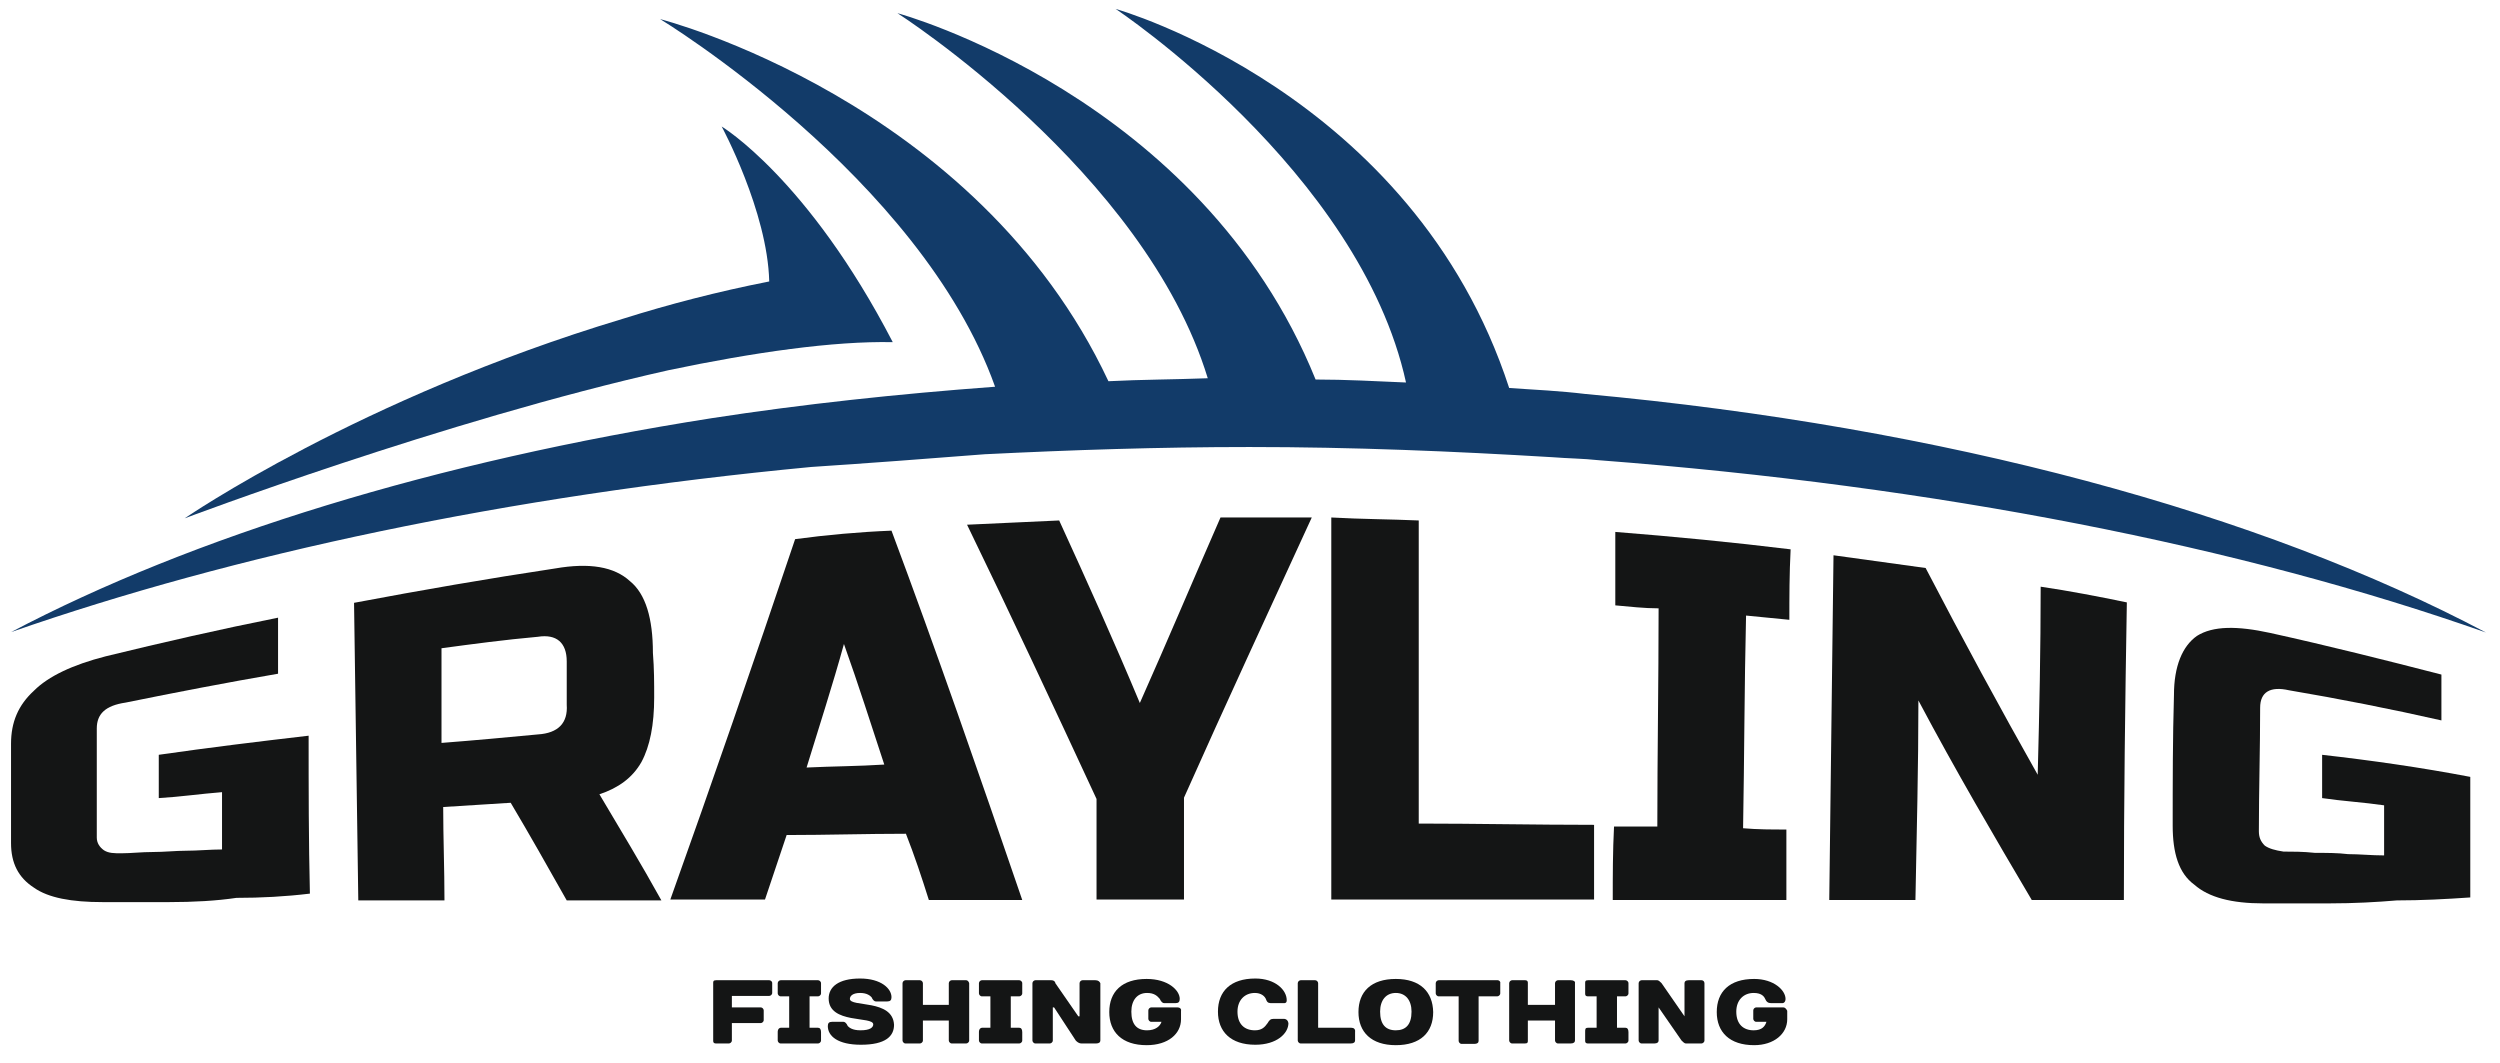 <svg width="588.9" height="250.3" xmlns="http://www.w3.org/2000/svg" xml:space="preserve" version="1.1">

 <g>
  <title>Слой 1</title>
  <g id="svg_1">
   <path id="svg_2" fill="#141515" clip-rule="evenodd" fill-rule="evenodd" d="m37.4,177.8c0,3.4 0,6.8 0,10.2c5.1,-0.3 9.8,-1 14.9,-1.4c0,4.4 0,9.1 0,13.5c-2.7,0 -5.8,0.3 -8.5,0.3c-2.4,0 -5.1,0.3 -7.8,0.3s-5.1,0.3 -7.4,0.3c-1.7,0 -3,0 -4.1,-0.7c-1,-0.7 -1.7,-1.7 -1.7,-3c0,-8.5 0,-17.3 0,-25.7c0,-3.4 2,-5.4 6.8,-6.1c11.8,-2.4 23.7,-4.7 35.9,-6.8c0,-4.4 0,-8.8 0,-13.2c-13.5,2.7 -27.1,5.8 -40.6,9.1c-7.8,2 -13.5,4.7 -16.9,8.1c-3.7,3.4 -5.4,7.4 -5.4,12.5c0,7.8 0,15.6 0,23.4c0,4.7 1.7,8.1 5.4,10.5c3.4,2.4 8.8,3.4 16.2,3.4c4.7,0 10.2,0 15.6,0c5.8,0 11.2,-0.3 15.9,-1c5.8,0 11.5,-0.3 17.3,-1c-0.3,-12.5 -0.3,-25 -0.3,-37.2c-12,1.4 -23.5,2.8 -35.3,4.5l0,0z" class="st0"/>
   <path id="svg_3" fill="#141515" clip-rule="evenodd" fill-rule="evenodd" d="m151.1,179.5c2,-3.7 3,-8.8 3,-15.2c0,-3.4 0,-6.8 -0.3,-10.5c0,-8.1 -1.7,-13.9 -5.4,-16.9c-3.7,-3.4 -9.5,-4.4 -17.6,-3c-15.9,2.4 -31.5,5.1 -47.4,8.1c0.3,23.4 0.7,46.7 1,70.1c6.8,0 13.5,0 20.3,0c0,-7.4 -0.3,-14.9 -0.3,-22c5.4,-0.3 10.5,-0.7 15.9,-1c4.4,7.4 8.8,15.2 13.2,23c7.4,0 14.9,0 22.3,0c-4.7,-8.5 -9.8,-16.9 -14.6,-25c4.5,-1.5 7.8,-3.9 9.9,-7.6l0,0zm-24.4,-6.5l0,0c-7.4,0.7 -14.9,1.4 -22.7,2c0,-7.4 0,-14.9 0,-22.3c7.4,-1 14.9,-2 22.7,-2.7c4.4,-0.7 6.8,1.4 6.8,5.8c0,3.4 0,6.8 0,10.2c0.3,4.3 -2,6.7 -6.8,7l0,0z" class="st0"/>
   <path id="svg_4" fill="#141515" clip-rule="evenodd" fill-rule="evenodd" d="m187.3,127c-9.8,29.1 -19.6,57.5 -29.4,84.9c7.4,0 14.9,0 22.3,0c1.7,-5.1 3.4,-10.2 5.1,-15.2c9.5,0 18.6,-0.3 28.1,-0.3c2,5.1 3.7,10.2 5.4,15.6c7.4,0 14.6,0 22,0c-10.2,-29.8 -20.3,-58.9 -30.8,-87c-7.5,0.3 -15.3,1 -22.7,2l0,0zm2.7,53.8l0,0c3,-9.8 6.1,-19.3 8.8,-29.1c3.4,9.5 6.4,19 9.5,28.4c-6.1,0.4 -12.2,0.4 -18.3,0.7l0,0z" class="st0"/>
   <path id="svg_5" fill="#141515" clip-rule="evenodd" fill-rule="evenodd" d="m287.5,121.9c-6.4,14.6 -12.5,29.1 -19,43.7c-6.1,-14.6 -12.5,-28.8 -19,-43c-7.1,0.3 -14.6,0.7 -21.7,1c10.2,21 20.3,42.6 30.5,64.6c0,7.8 0,15.6 0,23.7c6.8,0 13.9,0 20.6,0c0,-8.1 0,-15.9 0,-24c9.8,-22 20,-44 30.1,-66c-7,0 -14.4,0 -21.5,0l0,0z" class="st0"/>
   <path id="svg_6" fill="#141515" clip-rule="evenodd" fill-rule="evenodd" d="m334.2,122.6c-6.8,-0.3 -13.5,-0.3 -20.6,-0.7c0,30.1 0,59.9 0,90c20.6,0 41.3,0 61.9,0c0,-5.8 0,-11.8 0,-17.6c-13.9,0 -27.8,-0.3 -41.3,-0.3c0,-23.7 0,-47.7 0,-71.4l0,0z" class="st0"/>
   <path id="svg_7" fill="#141515" clip-rule="evenodd" fill-rule="evenodd" d="m380.5,142.6c3.4,0.3 6.8,0.7 10.2,0.7c0,17.3 -0.3,34.5 -0.3,51.4c-3.4,0 -6.8,0 -10.2,0c-0.3,5.8 -0.3,11.5 -0.3,17.3c13.5,0 27.4,0 40.9,0c0,-5.4 0,-11.2 0,-16.6c-3.4,0 -6.8,0 -10.2,-0.3c0.3,-16.6 0.3,-33.2 0.7,-50.1c3.4,0.3 6.8,0.7 10.2,1c0,-5.4 0,-10.8 0.3,-16.6c-13.9,-1.7 -27.4,-3 -41.3,-4.1c0,5.8 0,11.5 0,17.3l0,0z" class="st0"/>
   <path id="svg_8" fill="#141515" clip-rule="evenodd" fill-rule="evenodd" d="m480,182.5c-8.8,-15.6 -17.6,-31.8 -26.4,-48.7c-7.4,-1 -14.6,-2 -21.7,-3c-0.3,27.1 -0.7,54.1 -1,81.2c6.8,0 13.5,0 20.3,0c0.3,-15.6 0.7,-31.5 0.7,-47c8.8,16.6 17.9,32.1 26.7,47c7.1,0 14.2,0 21.7,0c0,-23.4 0.3,-46.7 0.7,-70.1c-6.8,-1.4 -13.5,-2.7 -20.3,-3.7c0,14.5 -0.3,29.4 -0.7,44.3l0,0z" class="st0"/>
   <path id="svg_9" fill="#141515" clip-rule="evenodd" fill-rule="evenodd" d="m547,177.8c0,3.4 0,6.8 0,10.2c4.7,0.7 9.8,1 14.6,1.7c0,3.7 0,7.8 0,11.8c-3,0 -5.8,-0.3 -8.5,-0.3c-2.4,-0.3 -5.1,-0.3 -7.8,-0.3c-2.7,-0.3 -5.4,-0.3 -7.4,-0.3c-2,-0.3 -3.4,-0.7 -4.4,-1.4c-1,-1 -1.4,-2 -1.4,-3.4c0,-9.8 0.3,-19.3 0.3,-29.1c0,-3.7 2.4,-5.1 6.8,-4.1c11.8,2 24,4.4 35.9,7.1c0,-3.7 0,-7.1 0,-10.8c-13.2,-3.4 -26.7,-6.8 -40.3,-9.8c-7.8,-1.7 -13.5,-1.7 -17.3,0.7c-3.4,2.4 -5.4,7.1 -5.4,13.9c-0.3,10.2 -0.3,20.6 -0.3,30.8c0,6.4 1.4,11.2 5.1,13.9c3.4,3 8.8,4.4 16.2,4.4c4.7,0 10.2,0 15.6,0c5.8,0 11.2,-0.3 15.9,-0.7c5.8,0 11.5,-0.3 17.3,-0.7c0,-9.5 0,-19 0,-28.4c-11.5,-2.2 -23.4,-3.9 -34.9,-5.2l0,0z" class="st0"/>
   <path id="svg_10" fill="#141515" clip-rule="evenodd" fill-rule="evenodd" d="m181.2,230.9l-12.5,0c-0.7,0 -0.7,0.3 -0.7,0.7l0,13.5c0,0.3 0,0.7 0.7,0.7l3,0c0.3,0 0.7,-0.3 0.7,-0.7l0,-4.1l6.8,0c0.3,0 0.7,-0.3 0.7,-0.7l0,-2.3c0,-0.3 -0.3,-0.7 -0.7,-0.7l-6.8,0l0,-2.7l8.8,0c0.3,0 0.7,-0.3 0.7,-0.7l0,-2.4c0,-0.3 -0.4,-0.6 -0.7,-0.6l0,0z" class="st0"/>
   <path id="svg_11" fill="#141515" clip-rule="evenodd" fill-rule="evenodd" d="m192.7,230.9l-8.8,0c-0.3,0 -0.7,0.3 -0.7,0.7l0,2.4c0,0.3 0.3,0.7 0.7,0.7l2,0l0,7.4l-2,0c-0.3,0 -0.7,0.3 -0.7,1l0,2c0,0.3 0.3,0.7 0.7,0.7l8.8,0c0.3,0 0.7,-0.3 0.7,-0.7l0,-2c0,-0.7 -0.3,-1 -0.7,-1l-2,0l0,-7.4l2,0c0.3,0 0.7,-0.3 0.7,-0.7l0,-2.4c0,-0.4 -0.4,-0.7 -0.7,-0.7l0,0z" class="st0"/>
   <path id="svg_12" fill="#141515" clip-rule="evenodd" fill-rule="evenodd" d="m200.2,235.3c0,-0.7 0.7,-1.4 2.4,-1.4c1.7,0 2.4,0.7 2.7,1c0.3,0.7 0.7,1 1,1l2.7,0c0.7,0 1,-0.3 1,-1c0,-2 -2.4,-4.4 -7.4,-4.4c-5.1,0 -7.4,2 -7.4,4.7c0,6.1 10.5,4.1 10.5,6.1c0,0.7 -0.7,1.4 -3,1.4c-2,0 -2.7,-0.7 -3,-1c-0.3,-0.7 -0.7,-1 -1,-1l-2.7,0c-0.7,0 -1,0.3 -1,1c0,2.4 2.4,4.4 7.8,4.4c5.8,0 7.8,-2 7.8,-4.7c-0.3,-6.1 -10.4,-4.1 -10.4,-6.1l0,0z" class="st0"/>
   <path id="svg_13" fill="#141515" clip-rule="evenodd" fill-rule="evenodd" d="m227.6,230.9l-3.4,0c-0.3,0 -0.7,0.3 -0.7,0.7l0,5.1l-6.1,0l0,-5.1c0,-0.3 -0.3,-0.7 -0.7,-0.7l-3.4,0c-0.3,0 -0.7,0.3 -0.7,0.7l0,13.5c0,0.3 0.3,0.7 0.7,0.7l3.4,0c0.3,0 0.7,-0.3 0.7,-0.7l0,-4.7l6.1,0l0,4.7c0,0.3 0.3,0.7 0.7,0.7l3.4,0c0.3,0 0.7,-0.3 0.7,-0.7l0,-13.5c-0.1,-0.4 -0.4,-0.7 -0.7,-0.7l0,0z" class="st0"/>
   <path id="svg_14" fill="#141515" clip-rule="evenodd" fill-rule="evenodd" d="m240.1,230.9l-8.8,0c-0.3,0 -0.7,0.3 -0.7,0.7l0,2.4c0,0.3 0.3,0.7 0.7,0.7l2,0l0,7.4l-2,0c-0.3,0 -0.7,0.3 -0.7,1l0,2c0,0.3 0.3,0.7 0.7,0.7l8.8,0c0.3,0 0.7,-0.3 0.7,-0.7l0,-2c0,-0.7 -0.3,-1 -0.7,-1l-2,0l0,-7.4l2,0c0.3,0 0.7,-0.3 0.7,-0.7l0,-2.4c0,-0.4 -0.4,-0.7 -0.7,-0.7l0,0z" class="st0"/>
   <path id="svg_15" fill="#141515" clip-rule="evenodd" fill-rule="evenodd" d="m258,230.9l-3,0c-0.3,0 -0.7,0.3 -0.7,0.7l0,7.8l-0.3,0l-5.4,-7.8c0,-0.3 -0.3,-0.7 -1,-0.7l-3.7,0c-0.3,0 -0.7,0.3 -0.7,0.7l0,13.5c0,0.3 0.3,0.7 0.7,0.7l3.4,0c0.3,0 0.7,-0.3 0.7,-0.7l0,-7.8l0.3,0l5.1,7.8c0.3,0.3 0.7,0.7 1.4,0.7l3.4,0c0.7,0 1,-0.3 1,-0.7l0,-13.5c-0.2,-0.4 -0.5,-0.7 -1.2,-0.7l0,0z" class="st0"/>
   <path id="svg_16" fill="#141515" clip-rule="evenodd" fill-rule="evenodd" d="m277.3,237.3l-6.1,0c-0.3,0 -0.7,0.3 -0.7,0.7l0,2c0,0.3 0.3,0.7 0.7,0.7l2.4,0c-0.3,1 -1.4,2 -3.4,2c-2.4,0 -3.7,-1.4 -3.7,-4.4c0,-2.7 1.4,-4.4 3.7,-4.4c1.7,0 2.4,0.7 3,1.4c0.3,0.7 0.7,1 1,1l2.7,0c0.7,0 1,-0.3 1,-1c0,-2 -2.7,-4.7 -7.8,-4.7c-5.8,0 -8.8,3 -8.8,7.8c0,4.7 3,7.8 8.8,7.8c5.1,0 8.1,-2.7 8.1,-6.1l0,-2c0.1,-0.4 -0.2,-0.8 -0.9,-0.8l0,0z" class="st0"/>
   <path id="svg_17" fill="#141515" clip-rule="evenodd" fill-rule="evenodd" d="m302.4,240l-2.4,0c-0.7,0 -1,0.3 -1.4,1c-0.7,1 -1.4,1.7 -3,1.7c-2.4,0 -4.1,-1.4 -4.1,-4.4c0,-2.7 1.7,-4.4 4.1,-4.4c1.4,0 2.4,0.7 2.7,1.7c0.3,0.7 0.7,0.7 1.4,0.7l2.7,0c0.3,0 0.7,0 0.7,-0.7c0,-2.4 -2.7,-5.1 -7.4,-5.1c-5.8,0 -8.8,3 -8.8,7.8c0,4.7 3,7.8 8.8,7.8c5.1,0 7.8,-2.7 7.8,-5.1c-0.1,-0.6 -0.5,-1 -1.1,-1l0,0z" class="st0"/>
   <path id="svg_18" fill="#141515" clip-rule="evenodd" fill-rule="evenodd" d="m318.3,242.1l-7.8,0l0,-10.5c0,-0.3 -0.3,-0.7 -0.7,-0.7l-3.4,0c-0.3,0 -0.7,0.3 -0.7,0.7l0,13.5c0,0.3 0.3,0.7 0.7,0.7l11.8,0c0.7,0 1,-0.3 1,-0.7l0,-2c0.1,-0.7 -0.3,-1 -0.9,-1l0,0z" class="st0"/>
   <path id="svg_19" fill="#141515" clip-rule="evenodd" fill-rule="evenodd" d="m328.8,230.6c-5.8,0 -8.8,3 -8.8,7.8c0,4.7 3,7.8 8.8,7.8s8.8,-3 8.8,-7.8c-0.1,-4.8 -3.1,-7.8 -8.8,-7.8l0,0zm0,12.1l0,0c-2.4,0 -3.7,-1.4 -3.7,-4.4c0,-2.7 1.4,-4.4 3.7,-4.4s3.7,1.7 3.7,4.4c0,3.1 -1.4,4.4 -3.7,4.4l0,0z" class="st0"/>
   <path id="svg_20" fill="#141515" clip-rule="evenodd" fill-rule="evenodd" d="m352.8,230.9l-13.9,0c-0.3,0 -0.7,0.3 -0.7,0.7l0,2.4c0,0.3 0.3,0.7 0.7,0.7l4.7,0l0,10.5c0,0.3 0.3,0.7 0.7,0.7l3,0c0.7,0 1,-0.3 1,-0.7l0,-10.5l4.4,0c0.3,0 0.7,-0.3 0.7,-0.7l0,-2.4c0.1,-0.4 -0.3,-0.7 -0.6,-0.7l0,0z" class="st0"/>
   <path id="svg_21" fill="#141515" clip-rule="evenodd" fill-rule="evenodd" d="m370,230.9l-3,0c-0.3,0 -0.7,0.3 -0.7,0.7l0,5.1l-6.4,0l0,-5.1c0,-0.3 0,-0.7 -0.7,-0.7l-3,0c-0.3,0 -0.7,0.3 -0.7,0.7l0,13.5c0,0.3 0.3,0.7 0.7,0.7l3,0c0.7,0 0.7,-0.3 0.7,-0.7l0,-4.7l6.4,0l0,4.7c0,0.3 0.3,0.7 0.7,0.7l3,0c0.7,0 1,-0.3 1,-0.7l0,-13.5c0.1,-0.4 -0.3,-0.7 -1,-0.7l0,0z" class="st0"/>
   <path id="svg_22" fill="#141515" clip-rule="evenodd" fill-rule="evenodd" d="m382.9,230.9l-8.8,0c-0.7,0 -0.7,0.3 -0.7,0.7l0,2.4c0,0.3 0,0.7 0.7,0.7l2,0l0,7.4l-2,0c-0.7,0 -0.7,0.3 -0.7,1l0,2c0,0.3 0,0.7 0.7,0.7l8.8,0c0.3,0 0.7,-0.3 0.7,-0.7l0,-2c0,-0.7 -0.3,-1 -0.7,-1l-2,0l0,-7.4l2,0c0.3,0 0.7,-0.3 0.7,-0.7l0,-2.4c0,-0.4 -0.4,-0.7 -0.7,-0.7l0,0z" class="st0"/>
   <path id="svg_23" fill="#141515" clip-rule="evenodd" fill-rule="evenodd" d="m400.8,230.9l-3,0c-0.7,0 -1,0.3 -1,0.7l0,7.8l0,0l-5.4,-7.8c-0.3,-0.3 -0.7,-0.7 -1,-0.7l-3.7,0c-0.3,0 -0.7,0.3 -0.7,0.7l0,13.5c0,0.3 0.3,0.7 0.7,0.7l3,0c0.7,0 1,-0.3 1,-0.7l0,-7.8l0,0l5.4,7.8c0.3,0.3 0.7,0.7 1,0.7l3.7,0c0.3,0 0.7,-0.3 0.7,-0.7l0,-13.5c0,-0.4 -0.3,-0.7 -0.7,-0.7l0,0z" class="st0"/>
   <path id="svg_24" fill="#141515" clip-rule="evenodd" fill-rule="evenodd" d="m420.1,237.3l-6.4,0c-0.3,0 -0.7,0.3 -0.7,0.7l0,2c0,0.3 0.3,0.7 0.7,0.7l2.4,0c-0.3,1 -1,2 -3,2c-2.4,0 -4.1,-1.4 -4.1,-4.4c0,-2.7 1.7,-4.4 4.1,-4.4c1.7,0 2.4,0.7 2.7,1.4c0.3,0.7 0.7,1 1.4,1l2.7,0c0.3,0 0.7,-0.3 0.7,-1c0,-2 -2.7,-4.7 -7.4,-4.7c-5.8,0 -8.8,3 -8.8,7.8c0,4.7 3,7.8 8.8,7.8c4.7,0 7.8,-2.7 7.8,-6.1l0,-2c-0.2,-0.4 -0.5,-0.8 -0.9,-0.8l0,0z" class="st0"/>
   <path id="svg_25" fill="#123B69" clip-rule="evenodd" fill-rule="evenodd" d="m232,107c20.3,-1 40.9,-1.7 62.3,-1.7c24.4,0 48.1,1 71.4,2.4c3.7,0.3 7.1,0.3 10.8,0.7c79.9,6.1 151.6,20.3 209.1,40.6c-53.1,-28.1 -127.2,-48.4 -212.2,-56.2c-5.8,-0.7 -11.8,-1 -17.9,-1.4c-22.7,-69.7 -92.7,-89.3 -92.7,-89.3s57.5,38.2 68.4,88c-7.1,-0.3 -14.2,-0.7 -21.3,-0.7c-27.1,-67 -98.5,-86.3 -98.5,-86.3s58.2,37.2 73.1,86c-7.8,0.3 -15.6,0.3 -23.4,0.7c-31.1,-66.3 -105.6,-85.3 -105.6,-85.3s61.3,37.2 78.9,86.6c-23,1.7 -45.3,4.1 -66.7,7.4c-65,10.2 -122.2,27.8 -165.1,50.4c52.5,-18.3 116.8,-32.1 188.5,-38.9c13.5,-0.9 27,-1.9 40.9,-3l0,0z" class="st1"/>
   <path id="svg_26" fill="#123B69" clip-rule="evenodd" fill-rule="evenodd" d="m210.3,80.6c-20,-38.6 -40.3,-50.8 -40.3,-50.8s10.8,20 11.2,36.5c-12.2,2.4 -23.7,5.4 -34.5,8.8c-61.9,18.6 -103.2,47 -103.2,47s60.9,-23 114,-34.9c20,-4.2 38.9,-6.9 52.8,-6.6l0,0z" class="st1"/>
  </g>
 </g>
</svg>